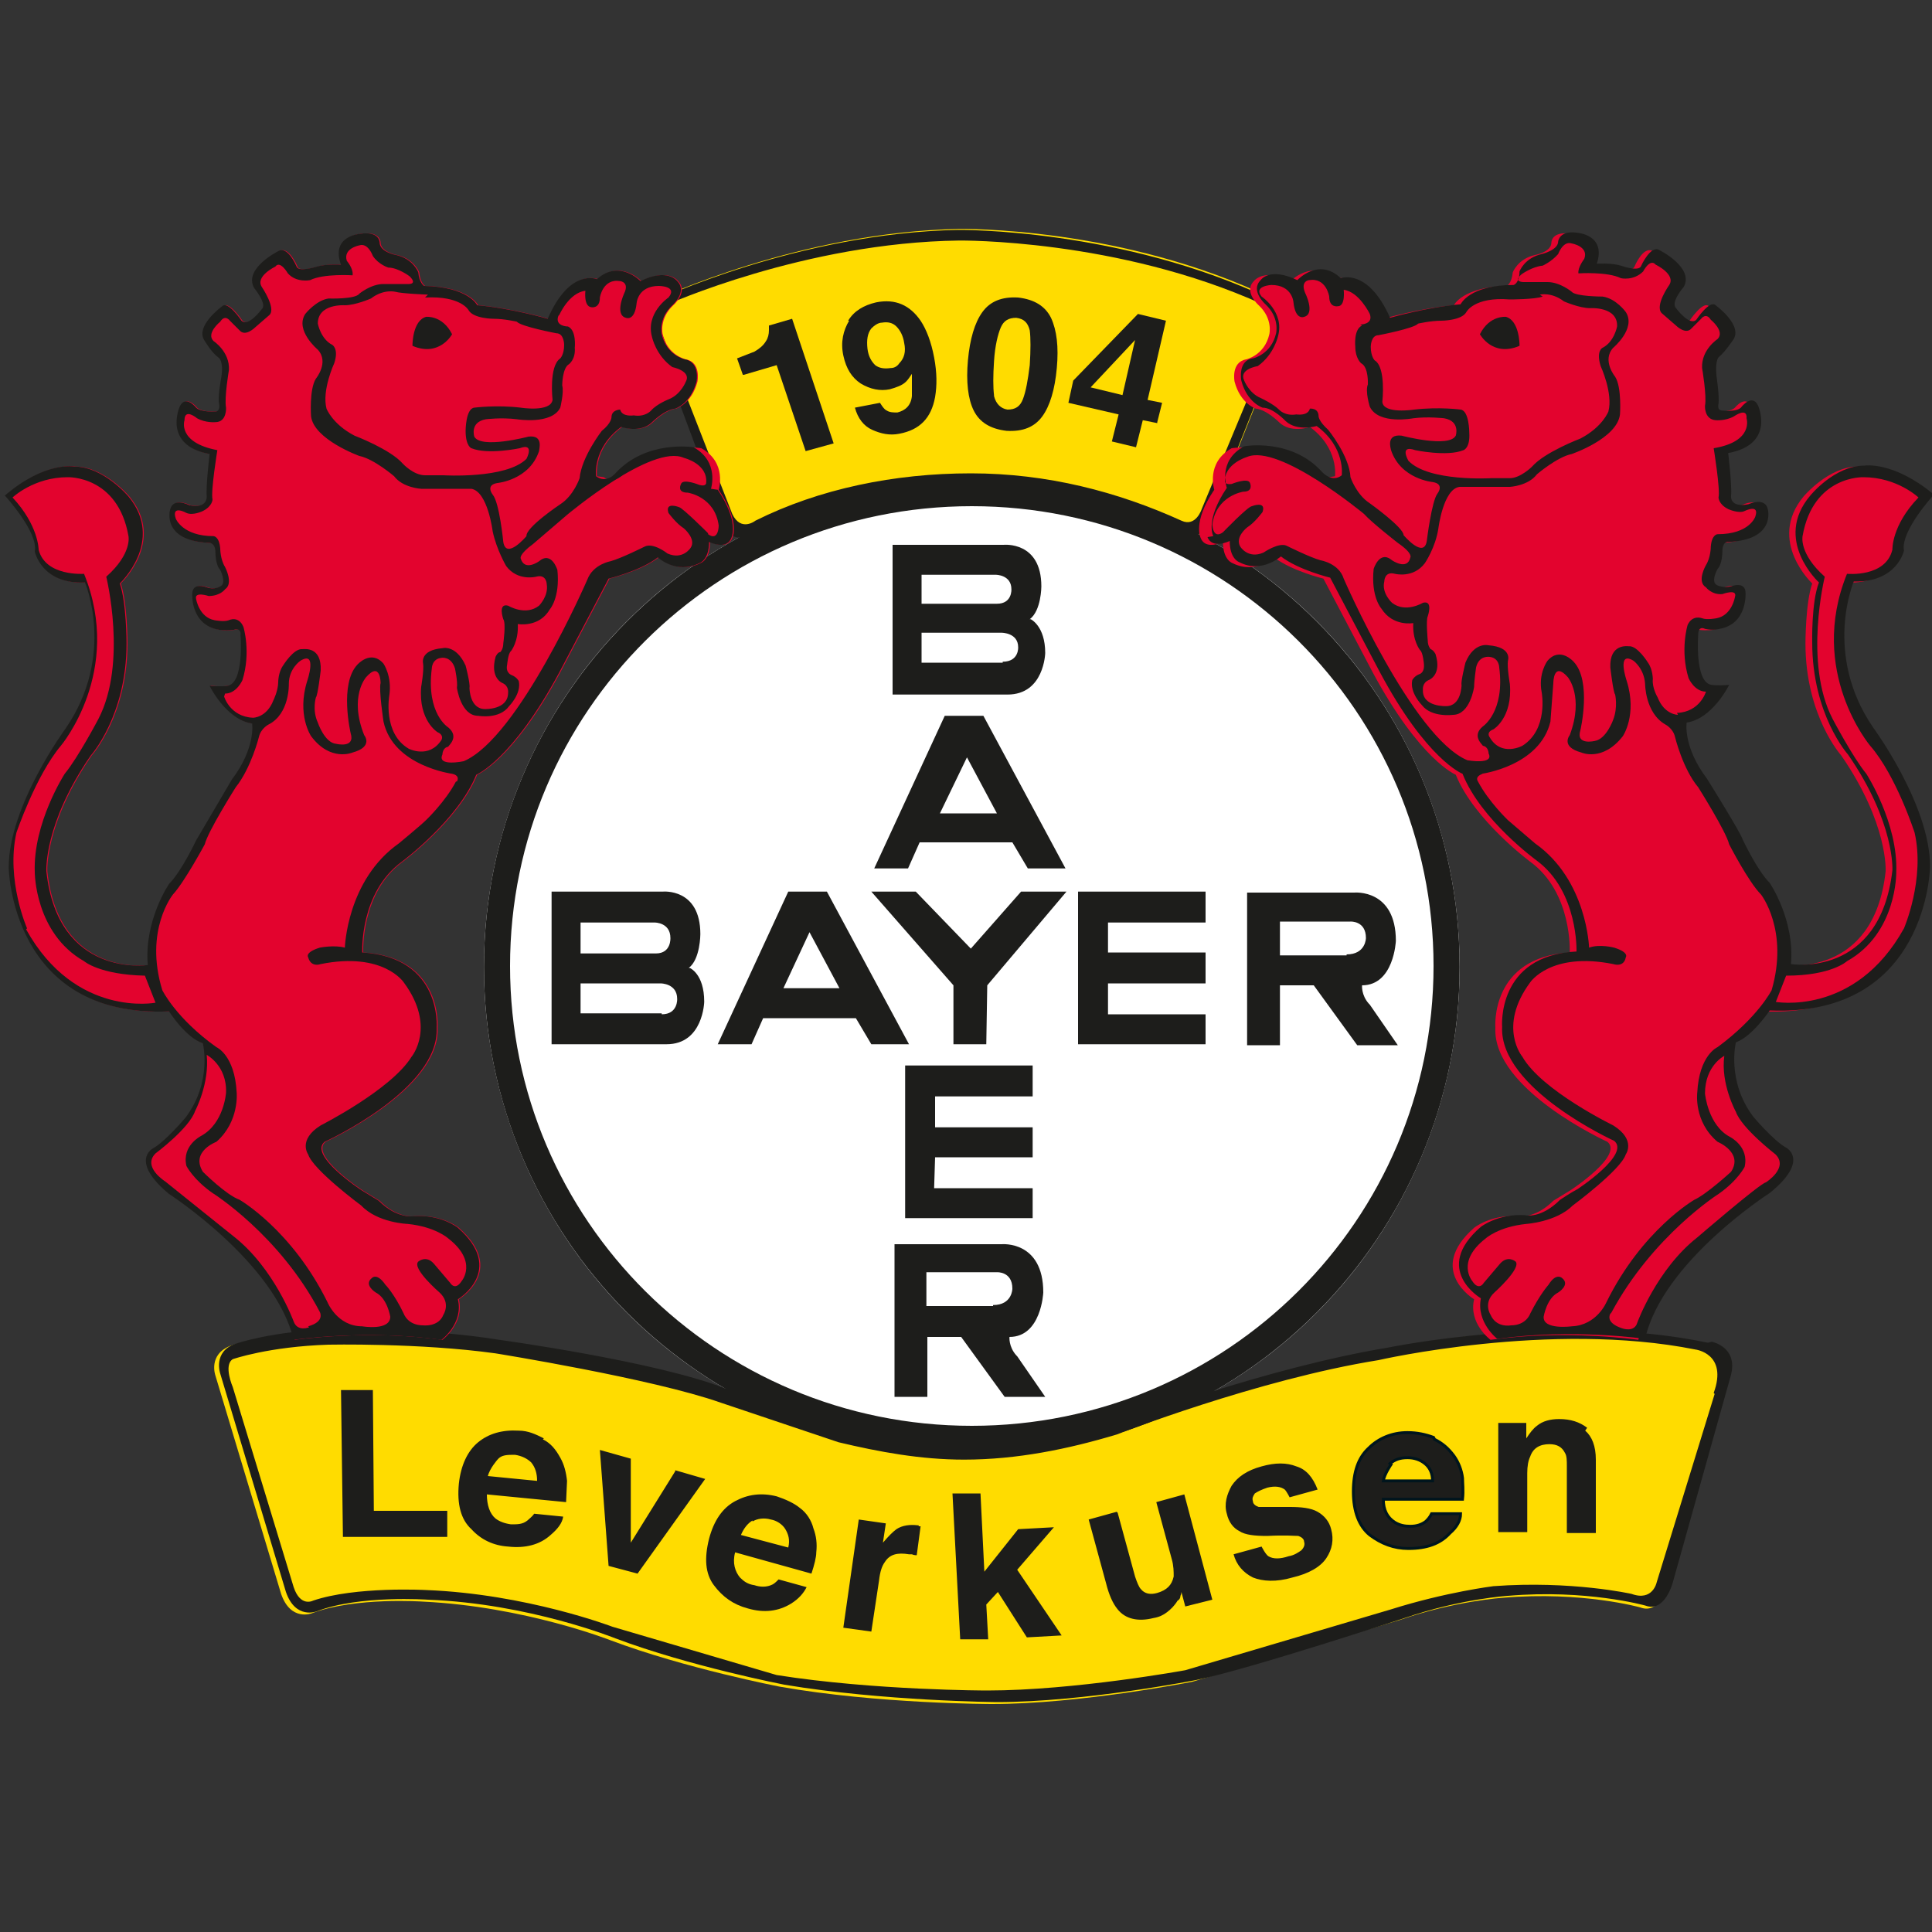 <?xml version="1.0" encoding="UTF-8"?> <svg xmlns="http://www.w3.org/2000/svg" xmlns:v="https://vecta.io/nano" viewBox="0 0 20 20"><rect x="0" y="0" width="20" height="20" fill="#333333" stroke="none"/><ellipse cx="10.06" cy="10.01" rx="5.05" ry="5.06" fill="#fff"></ellipse><path d="M12.3,5.52c-.68-.33-1.44-.53-2.24-.53s-1.61.18-2.3.53c0,0-.16.12-.24-.08l-.81-2.17s-.05-.12.09-.17c0,0,1.48-.7,3.13-.73,0,0,1.69-.03,3.24.72,0,0,.24.08.15.29l-.8,2.01s-.06.21-.22.13Z" fill="#ffdc00"></path><path d="M13.16 3.1c-1.55-.74-3.24-.72-3.24-.72-1.65.03-3.13.73-3.13.73-.14.05-.09.17-.09.17l.81 2.17c.09.2.24.08.24.08.69-.35 1.48-.53 2.3-.53s1.56.2 2.24.53c.15.07.22-.13.22-.13l.8-2.01c.09-.2-.15-.29-.15-.29zm.05.32l-.77 1.85s-.06.19-.21.12c-.66-.3-1.39-.49-2.18-.49s-1.57.16-2.23.49c0 0-.15.12-.24-.07l-.78-2s-.05-.11.09-.16c0 0 1.44-.65 3.04-.67 0 0 1.64-.02 3.14.66 0 0 .23.07.15.26z" fill="#1d1d1b"></path><path d="M8.73 14.82c.42.11.87.18 1.32.18.56 0 1.09-.12 1.59-.28 0 0 1.45-.55 2.72-.76 0 0 1.79-.38 3.31-.05 0 0 .28.05.2.34l-.6 2.14s-.08.33-.29.25c0 0-.6-.17-1.42-.1 0 0-.49.03-1.07.23l-2.15.64s-1.16.23-2.07.23c0 0-1.18 0-2.2-.18 0 0-.98-.19-1.75-.48 0 0-.89-.35-1.94-.4 0 0-.7-.05-1.15.12 0 0-.22.09-.32-.2l-.68-2.26s-.08-.22.16-.31c0 0 .37-.13 1-.15 0 0 .94-.02 1.73.11 0 0 1.62.23 2.33.5l1.24.44z" fill="#ffdc00"></path><g fill="#1d1d1b"><path d="M17.68 13.9c-1.52-.32-3.31.05-3.31.05-1.27.21-2.72.76-2.72.76-.5.17-1.04.28-1.59.28-.46 0-.9-.07-1.32-.18-.14-.04-1.24-.44-1.24-.44-.72-.28-2.33-.5-2.33-.5-.8-.13-1.73-.11-1.73-.11-.63.02-1 .15-1 .15-.24.08-.16.31-.16.31l.68 2.26c.1.29.32.2.32.2.44-.17 1.15-.12 1.15-.12 1.05.04 1.94.4 1.94.4.77.29 1.75.48 1.75.48 1.02.17 2.2.18 2.2.18.91 0 2.07-.23 2.07-.23.54-.11 2.15-.64 2.15-.64.58-.2 1.07-.23 1.07-.23.81-.07 1.42.1 1.42.1.21.08.29-.25.29-.25l.6-2.14c.07-.29-.2-.34-.2-.34zm.07.53l-.6 1.95s-.04.2-.26.12c0 0-.62-.14-1.43-.08 0 0-.49.06-1.06.24l-2.13.63s-1.15.21-2.05.21c0 0-1.17 0-2.18-.16l-1.7-.5s-.89-.34-1.93-.38c0 0-.73-.04-1.17.11 0 0-.13.07-.2-.14l-.63-2.07s-.1-.23 0-.29c0 0 .37-.13.99-.15 0 0 .94-.02 1.73.09 0 0 1.62.26 2.33.51l1.22.41c.42.1.85.18 1.3.18.55 0 1.08-.11 1.58-.26 0 0 1.46-.57 2.71-.77 0 0 1.78-.41 3.28-.11 0 0 .34.04.19.45z"></path><path d="M10.06 4.95c-2.79 0-5.05 2.27-5.05 5.06s2.26 5.06 5.05 5.06 5.05-2.27 5.05-5.06-2.26-5.06-5.05-5.06zm0 9.81c-2.64 0-4.78-2.13-4.78-4.76s2.14-4.76 4.78-4.76 4.78 2.13 4.78 4.76-2.14 4.76-4.78 4.76z"></path><path d="M14.17 10.39c-.08-.09-.07-.19-.07-.19.33 0 .35-.46.35-.46 0-.54-.43-.5-.43-.5h-1.11v1.58h.34v-.62h.35l.45.62h.42l-.29-.42zm-.23-.5h-.69v-.35h.73s.16-.01.16.17c0 0 0 .17-.2.17zm-4.57 1.14h1.32v.32H9.68v.32h1.01v.31H9.68l-.01.32h1.02v.31H9.37v-1.58zm-.83-1.8h-.38l-.73 1.58h.35l.12-.27h.96l.16.27h.39l-.85-1.58zm-.43 1l.27-.58.31.58h-.58zm-.98-.21c.12-.09.12-.35.12-.35 0-.48-.39-.44-.39-.44H5.71v1.58H6.9c.38 0 .39-.44.39-.44 0-.29-.15-.35-.15-.35zm-1.12-.47h.77s.16 0 .16.16c0 0 .01.16-.15.16h-.78v-.31zm.84.94h-.84v-.31h.83s.17 0 .17.16c0 0 .01.16-.16.16z"></path><path d="M10.52 14.03c-.08-.09-.07-.19-.07-.19.33 0 .35-.46.35-.46 0-.54-.43-.5-.43-.5H9.26v1.58h.34v-.62h.35l.45.62h.42l-.29-.42zm-.24-.51h-.69v-.35h.73s.16-.01.16.17c0 0 0 .17-.2.17zm.88-4.29h1.32v.32h-1.01v.31h1.01v.32h-1.01v.32h1.01v.31h-1.32V9.23zm-2.14 0h.46l.57.59.52-.59h.47l-.82.97-.01.61h-.34v-.61l-.85-.97zm1.14-1.82h-.38l-.73 1.58h.35l.12-.27h.96l.16.27h.39l-.85-1.58zm-.43 1.01l.28-.58.31.58h-.58zm.93-2.01c.12-.09.12-.34.12-.34 0-.47-.39-.43-.39-.43H9.24v1.55h1.19c.38 0 .39-.43.39-.43 0-.28-.15-.35-.15-.35zm-1.12-.46h.77s.16 0 .16.15c0 0 .01.15-.15.15h-.78v-.31zm.84.91h-.84v-.31h.83s.17 0 .17.15c0 0 .01.15-.16.15zm-6.84 7.53h.32l.01 1.25h.76v.27H3.55l-.02-1.52z"></path><path d="M5.62 14.9c.08.04.13.1.18.19.04.07.06.15.07.24l-.01.22-.82-.08c0 .11.03.2.09.25.04.03.09.05.16.06.07 0 .12 0 .17-.04.02-.02.05-.04.07-.07l.3.03c-.01.07-.06.13-.13.19-.11.1-.26.14-.44.12-.15-.01-.28-.07-.38-.18-.11-.1-.15-.26-.13-.47.02-.19.09-.34.2-.43s.25-.13.42-.12c.1 0 .18.04.26.08zm-.47.21s-.08.09-.1.17l.51.05c0-.08-.02-.14-.06-.19-.04-.04-.1-.07-.17-.08-.08 0-.14 0-.18.05zm1.84.11l.31.09-.7.98-.3-.08-.09-1.2.32.09v.87l.46-.74zm1.29.39c.07.05.12.13.14.21.03.08.04.16.03.25 0 .05-.02.13-.05.22l-.79-.22c-.03.11 0 .2.05.26.04.04.08.07.15.08.06.02.12.02.17 0 .03-.01.05-.03.08-.06l.29.08c-.03.06-.08.12-.16.17-.13.08-.28.1-.45.05-.15-.04-.26-.12-.35-.24s-.1-.28-.05-.48c.05-.19.14-.32.27-.39s.27-.09.43-.05c.09.03.18.07.24.12zm-.49.13c-.05.03-.09.08-.12.15l.49.13c.02-.08 0-.14-.03-.19s-.09-.09-.15-.1c-.07-.02-.14-.01-.19.02zm1.72.06h.02l-.04.3s-.03 0-.05-.01h-.03c-.12-.02-.2 0-.25.08-.03.04-.05.1-.06.19l-.08.53-.29-.04.16-1.12.28.04-.03.2c.06-.07.1-.11.14-.14.06-.04.14-.05.22-.04h.01zm.35-.34h.29l.04.81.35-.44.37-.02-.38.44.46.68-.36.02-.3-.47-.12.13.02.36h-.29l-.08-1.51zm1.71.2l.18.66c.02.06.04.11.06.13.04.05.1.06.17.04.1-.03.15-.08.17-.17 0-.05 0-.11-.02-.18l-.16-.59.29-.08.29 1.09-.28.07-.04-.15s0 .02-.01.04c0 .02-.01.04-.03.05-.03.05-.07.09-.11.12s-.08.05-.14.06c-.16.04-.29.01-.37-.09-.05-.06-.09-.15-.12-.27l-.18-.66.29-.08zm1.49.35s.04.08.07.1c.05.03.12.03.21 0 .06-.01.1-.04.13-.06.03-.03.04-.06.03-.09 0-.03-.03-.05-.06-.06-.03 0-.14-.01-.32 0-.13 0-.23-.01-.29-.05-.06-.03-.11-.09-.13-.18-.03-.1 0-.2.05-.29.06-.09.16-.16.31-.2.14-.04.26-.04.36 0 .1.03.17.11.22.24l-.29.08s-.03-.06-.05-.08c-.04-.03-.1-.04-.18-.02-.06.02-.1.04-.13.06-.02.03-.03.05-.02.08 0 .03.03.05.06.06h.32c.12 0 .22.01.29.05s.12.1.14.18c.03.11.01.21-.05.3s-.18.16-.35.2c-.17.05-.31.04-.41 0-.1-.05-.17-.13-.2-.24l.29-.08z"></path><path d="M14.85 14.9c.08.04.14.09.2.17.05.07.08.15.09.23 0 .05.01.13 0 .22h-.82c0 .11.04.19.12.24.05.03.1.04.16.04.07 0 .12-.02.16-.05.02-.02.04-.04.06-.08h.3c0 .07-.04.14-.11.2-.1.11-.24.16-.43.16-.15 0-.28-.05-.4-.14-.11-.09-.17-.24-.17-.45 0-.2.05-.35.16-.45.1-.1.24-.16.4-.16.1 0 .19.02.27.05zm-.45.26s-.07.1-.08.17h.51c0-.08-.03-.14-.08-.18s-.11-.06-.18-.06c-.08 0-.13.02-.18.06z" stroke="#00151d" stroke-miterlimit="10" stroke-width=".03"></path><path d="M16.41 14.81c.07.06.11.16.11.3v.76h-.3v-.69c0-.06 0-.11-.02-.14-.03-.06-.08-.09-.16-.09-.1 0-.17.04-.2.13-.02.04-.03.1-.03.17v.61h-.3v-1.13h.29v.16c.04-.06.07-.1.11-.13.06-.05.14-.07.23-.07.12 0 .21.03.29.09zM7.69 3.88l-.06-.17.18-.07c.05-.03.09-.06.12-.11.02-.03.03-.07.03-.11v-.05l.24-.07.43 1.29-.29.08-.3-.89-.34.1z"></path><path d="M8.78 3.32c.06-.1.16-.16.29-.19.2-.04.35.03.46.19.06.09.11.22.14.38s.03.29.01.41c-.04.22-.16.34-.37.38-.1.02-.19 0-.28-.04s-.15-.12-.18-.23l.26-.05s.04.07.07.08c.03.02.07.02.11.02.08-.02.14-.07.15-.17v-.23c-.02.03-.04.06-.06.08-.04.04-.1.06-.17.08-.1.02-.2 0-.3-.06-.09-.06-.15-.15-.18-.29s0-.26.06-.36zm.53.44c.05-.05.07-.12.05-.21-.01-.07-.04-.13-.08-.17s-.09-.05-.15-.04c-.04 0-.08.03-.11.06-.04.05-.05.12-.04.21.01.08.04.13.08.17.04.03.09.04.16.03.04 0 .07-.02.09-.05zm1.57-.47c.06.13.08.3.06.52s-.07.39-.15.5-.2.16-.37.15c-.17-.02-.28-.09-.34-.21s-.08-.3-.06-.52.07-.39.15-.5.2-.16.37-.15c.17.02.28.09.34.21zm-.59.81c.02.08.07.13.14.14.08 0 .13-.03.16-.11s.05-.19.07-.35c.01-.16.01-.28 0-.36-.02-.08-.06-.12-.14-.13-.08 0-.13.03-.16.1s-.06.19-.07.35c-.01.15-.01.27 0 .35z"></path><path d="M11.98 4.38l-.15-.03-.07.28-.25-.06.07-.28-.52-.12.05-.23.67-.69.29.07-.19.82.15.03-.05.2zm-.36-.29l.13-.57-.46.49.33.08z"></path></g><path d="M6.18 4.93s-.04-.29.26-.51c0 0 .2.07.32-.05 0 0 .13-.13.24-.14 0 0 .16-.05.22-.28 0 0 .04-.2-.12-.23 0 0-.19-.04-.24-.26 0 0-.04-.16.11-.3 0 0 .16-.14.05-.25 0 0-.1-.14-.38 0 0 0-.22-.23-.45-.02 0 0-.28-.12-.51.41 0 0-.38-.11-.73-.14 0 0-.09-.19-.55-.2 0 0-.05-.03-.06-.14 0 0-.05-.14-.23-.18 0 0-.17-.03-.17-.13 0 0 0-.12-.2-.09 0 0-.31.02-.2.32 0 0-.15-.01-.25.02 0 0-.19.06-.21 0 0 0-.09-.22-.19-.16 0 0-.36.18-.25.38 0 0 .14.17.08.22 0 0-.14.19-.21.12 0 0-.14-.21-.2-.15 0 0-.29.21-.18.36 0 0 .07.12.14.17 0 0 .06.03.03.21 0 0-.04.21-.02.28 0 0 .01.07-.04.07 0 0-.15.01-.2-.04 0 0-.11-.14-.17-.01 0 0-.18.4.31.49 0 0-.04.33-.03.44 0 0 .01.13-.18.09 0 0-.17-.09-.2.05 0 0-.09.32.41.34 0 0 .06 0 .06.1 0 0 0 .13.05.18 0 0 .07.14 0 .17 0 0-.06.04-.14.01 0 0-.15-.06-.15.07 0 0-.02.32.28.37 0 0 .06.01.15 0 0 0 .08-.03.07.06 0 0 .04.5-.14.52 0 0-.05.01-.18 0 0 0 .17.35.44.39 0 0 .04.25-.21.58l-.37.63s-.15.32-.28.45c0 0-.26.38-.22.84 0 0-.93.14-1.05-.97 0 0-.03-.49.46-1.2 0 0 .37-.41.37-1.16 0 0 0-.42-.07-.62 0 0 .47-.44.09-.9 0 0-.26-.31-.56-.31 0 0-.3-.06-.72.3 0 0 .35.38.31.58 0 0 .07.34.52.32 0 0 .32.75-.2 1.51 0 0-.59.8-.59 1.44 0 0 .02 1.56 1.66 1.49 0 0 .17.27.35.33 0 0 .1.4-.18.77 0 0-.21.25-.34.32 0 0-.24.13.17.47 0 0 1.1.71 1.29 1.51 0 0 .75-.11 1.53 0 0 0 .23-.17.17-.42 0 0 .5-.3 0-.74 0 0-.17-.14-.46-.12 0 0-.17.03-.36-.16l-.18-.11s-.55-.36-.38-.5c0 0 1.19-.54 1.16-1.18 0 0 .06-.73-.77-.78 0 0-.03-.62.41-.94 0 0 .58-.43.77-.9 0 0 .37-.15.86-1.06l.51-.97s.33-.08.51-.22c0 0 .19.18.43.06 0 0 .1-.03.1-.22 0 0 .18.09.23-.04 0 0 .09-.16-.14-.5 0 0 .09-.28-.18-.43 0 0-.49-.08-.81.27 0 0-.09.11-.2.03z" fill="#e3032e"></path><g fill="#1d1d1b"><path d="M7.36 5.06s.09-.28-.18-.43c0 0-.49-.08-.81.27 0 0-.09.11-.2.03 0 0-.04-.29.26-.51 0 0 .2.07.32-.05 0 0 .13-.13.24-.14 0 0 .16-.05.22-.28 0 0 .04-.2-.12-.23 0 0-.19-.04-.24-.26 0 0-.04-.16.11-.3 0 0 .16-.14.05-.25 0 0-.1-.14-.38 0 0 0-.22-.23-.45-.02 0 0-.28-.12-.51.41 0 0-.38-.11-.73-.14 0 0-.09-.19-.55-.2 0 0-.05-.03-.06-.14 0 0-.05-.14-.23-.18 0 0-.17-.03-.17-.13 0 0 0-.12-.2-.09 0 0-.31.02-.2.32 0 0-.15-.01-.25.02 0 0-.19.06-.21 0 0 0-.09-.22-.19-.16 0 0-.36.18-.25.38 0 0 .14.17.08.22 0 0-.14.19-.21.12 0 0-.14-.21-.2-.15 0 0-.29.21-.18.36 0 0 .07.12.14.17 0 0 .06.03.03.21 0 0-.04.21-.02.28 0 0 .01.07-.04.07 0 0-.15.01-.2-.04 0 0-.11-.14-.17-.01 0 0-.18.4.31.49 0 0-.04.33-.03.44 0 0 .01.13-.18.09 0 0-.17-.09-.2.05 0 0-.09.32.41.34 0 0 .06 0 .06.1 0 0 0 .13.05.18 0 0 .07.14 0 .17 0 0-.06.04-.14.01 0 0-.15-.06-.15.07 0 0-.02.32.28.37 0 0 .06.01.15 0 0 0 .08-.03.07.06 0 0 .04.5-.14.52 0 0-.05.01-.18 0 0 0 .17.35.44.39 0 0 .04.25-.21.58l-.37.63s-.15.32-.28.45c0 0-.26.38-.22.84 0 0-.93.14-1.05-.97 0 0-.03-.49.46-1.2 0 0 .37-.41.37-1.16 0 0 0-.42-.07-.62 0 0 .47-.44.09-.9 0 0-.26-.31-.56-.31 0 0-.3-.06-.72.3 0 0 .35.38.31.58 0 0 .07.34.52.32 0 0 .32.75-.2 1.51 0 0-.59.8-.59 1.44 0 0 .02 1.56 1.66 1.49 0 0 .17.27.35.33 0 0 .1.4-.18.77 0 0-.21.25-.34.32 0 0-.24.13.17.47 0 0 1.1.71 1.29 1.51 0 0 .75-.11 1.53 0 0 0 .23-.17.17-.42 0 0 .5-.3 0-.74 0 0-.17-.14-.46-.12 0 0-.17.03-.36-.16l-.18-.11s-.55-.36-.38-.5c0 0 1.19-.54 1.16-1.18 0 0 .06-.73-.77-.78 0 0-.03-.62.41-.94 0 0 .58-.43.77-.9 0 0 .37-.15.86-1.06l.51-.97s.33-.08.51-.22c0 0 .19.18.43.06 0 0 .1-.03.1-.22 0 0 .18.09.23-.04 0 0 .09-.16-.14-.5zm-1.57-1.8s.1-.23.27-.25c0 0-.02.16.06.17 0 0 .09.02.09-.1 0 0 .03-.2.21-.17 0 0 .1.01.04.13 0 0-.1.22.02.25 0 0 .09.04.11-.15 0 0 .01-.18.23-.18 0 0 .2 0 .1.12 0 0-.24.16-.17.41 0 0 .04.19.21.31 0 0 .2.04.14.15 0 0-.05.13-.17.18 0 0-.13.05-.19.12 0 0-.06.07-.18.05 0 0-.12.02-.14-.06 0 0-.09 0-.09.08 0 0 0 .06-.1.14 0 0-.21.27-.23.49 0 0-.06.18-.2.27 0 0-.36.24-.35.33 0 0-.21.25-.24.06 0 0-.04-.41-.11-.49 0 0-.08-.1.05-.12 0 0 .33-.03.43-.33 0-.02.05-.17-.11-.15 0 0-.49.13-.56 0 0 0-.05-.15.12-.18 0 0 .16-.02.32 0 0 0 .36.06.45-.12 0 0 .04-.16.02-.23 0 0 0-.18.07-.22 0 0 .07-.05.06-.17 0 0 .02-.18-.07-.22 0 0-.14 0-.1-.11zM4.4 3.08c.37-.02.45.13.45.13.05.09.26.09.26.09.11 0 .24.03.24.03.04.05.41.12.41.12.08 0 .08.12.08.12 0 .1-.04.14-.04.14-.12.08-.08.43-.08.43-.02.13-.33.08-.33.08-.25-.03-.48 0-.48 0-.09.01-.09.24-.09.24 0 .16.06.18.06.18.17.07.5 0 .5 0 .16-.06.07.11.07.11-.21.21-.86.17-.86.17H4.4c-.12 0-.23-.12-.23-.12-.13-.15-.5-.29-.5-.29-.23-.12-.29-.28-.29-.28-.05-.19.08-.47.08-.47.05-.15-.02-.19-.02-.19-.12-.06-.15-.22-.15-.22 0-.21.28-.19.28-.19.11 0 .27-.07.27-.07.13-.1.25-.07.25-.07.07.02.34.03.34.03zm-2.07 4.1c.12 0 .18-.14.18-.14.09-.29.01-.55.01-.55-.05-.12-.15-.07-.15-.07-.05.02-.15 0-.15 0-.16-.03-.19-.22-.19-.22-.02-.08.13-.03.13-.03.12 0 .17-.07.17-.07.09-.06 0-.23 0-.23-.05-.08-.05-.19-.05-.19-.01-.13-.07-.13-.07-.13-.32 0-.39-.18-.39-.18-.05-.15.11-.06.11-.06.07.03.17-.02.17-.02.1-.05.1-.12.1-.12-.02-.08.05-.51.05-.51-.42-.08-.34-.31-.34-.31 0-.13.13-.02.13-.02.09.05.19.04.19.04.12 0 .11-.15.11-.15-.02-.1.03-.39.03-.39.01-.19-.16-.3-.16-.3-.08-.08.07-.2.07-.2.05-.08.1-.01.1-.01l.1.1c.06.07.16-.03.16-.03l.15-.13c.07-.07-.08-.29-.08-.29-.07-.11.14-.21.14-.21.05-.07.13.07.13.07.09.1.23.07.23.07.14-.07.44-.05.44-.05.01-.07-.06-.15-.06-.15-.04-.13.13-.16.13-.16.09-.03.14.11.14.11.06.09.16.12.16.12.1 0 .22.09.22.09.09.09-.02.08-.02.08h-.25c-.13 0-.25.1-.25.1-.04.06-.32.05-.32.05-.13.02-.24.16-.24.16-.11.17.13.37.13.37.12.13-.02.3-.02.3-.07.11-.05.39-.05.39.03.24.5.41.5.41.15.03.36.21.36.21.09.12.28.13.28.13h.52c.17.03.22.44.22.44.04.19.14.36.14.36.12.16.31.11.31.11.11-.03.11.08.11.08.02.12-.08.22-.08.22-.14.11-.32 0-.32 0-.11-.03-.05.14-.05.14.03.04 0 .25 0 .25 0 .06-.03.09-.03.09-.03 0-.05.05-.05.05-.06.22.07.27.07.27.07.03.06.1.06.1 0 .18-.24.17-.24.17-.16 0-.16-.22-.16-.22.01-.04-.04-.23-.04-.23-.1-.22-.24-.18-.24-.18-.24.02-.2.16-.2.16.01.07-.02.24-.02.24-.03.35.17.47.17.47.07.03.04.08.04.08-.13.2-.34.09-.34.09-.27-.16-.2-.55-.2-.55.03-.2-.06-.33-.06-.33-.13-.15-.27.01-.27.01-.19.2-.07.71-.07.71.05.16-.15.11-.15.11-.12-.01-.19-.22-.19-.22-.06-.13-.02-.26-.02-.26.02-.02.05-.28.05-.28.01-.25-.17-.22-.19-.22-.09-.01-.2.17-.2.17-.05.07-.05.17-.05.17 0 .09-.05.19-.05.19-.07.18-.21.18-.21.18-.24-.01-.3-.22-.3-.22zM.28 9.61s-.22-.5-.11-.99c0 0 .2-.59.46-.9 0 0 .65-.77.24-1.78 0 0-.4.03-.47-.25 0 0 0-.25-.27-.54 0 0 .22-.21.57-.21 0 0 .52-.02.63.61 0 0 .04.18-.23.42 0 0 .22.89-.08 1.47 0 0-.21.4-.35.57 0 0-.33.51-.31 1.02 0 0 0 .63.51.92 0 0 .16.14.63.15l.11.28s-.83.16-1.34-.76zm2.92 4.13s-.12.05-.16-.06c0 0-.2-.55-.62-.88l-.71-.57s-.24-.15-.1-.29c0 0 .35-.26.41-.44 0 0 .15-.28.12-.58 0 0 .21.11.2.39 0 0-.02.32-.26.45 0 0-.2.1-.15.31 0 0 .07.14.27.28 0 0 .69.43 1.11 1.23 0 0 .06.1-.12.15zm1.52-5.65c-.11.21-.31.4-.31.4-.05.05-.28.24-.28.24-.54.38-.56 1.08-.56 1.08-.11-.03-.26 0-.26 0-.16.05-.12.1-.12.1.03.11.13.07.13.07.65-.13.86.19.86.19.34.46.08.77.08.77-.21.34-.94.71-.94.71-.24.15-.13.3-.13.3.05.16.55.53.55.53.17.18.48.19.48.19.29.03.42.15.42.15.31.24.14.44.14.44-.07.11-.12.02-.12.02l-.17-.2c-.08-.09-.16-.02-.16-.02-.07.07.22.32.22.32.12.11.04.23.04.23-.05.13-.21.11-.21.11-.16 0-.2-.12-.2-.12-.1-.21-.19-.3-.19-.3-.09-.13-.14-.07-.14-.07-.09.07.04.15.04.15.12.06.15.25.15.25 0 .15-.29.1-.29.1-.26 0-.36-.25-.36-.25-.37-.75-.91-1.06-.91-1.06-.14-.05-.38-.29-.38-.29-.13-.21.14-.31.14-.31.24-.21.21-.51.21-.51-.02-.39-.21-.47-.21-.47-.42-.3-.56-.59-.56-.59-.19-.62.11-.99.11-.99.12-.13.33-.52.33-.52.03-.13.32-.59.32-.59.16-.2.24-.52.24-.52.02-.09.1-.13.1-.13.22-.11.21-.42.21-.42 0-.16.12-.24.12-.24.18-.11.07.21.07.21-.11.35.04.57.04.57.2.27.43.17.43.17.22-.06.12-.18.12-.18-.16-.4.02-.6.02-.6.15-.17.15.06.15.06-.02.07.03.4.03.4.1.46.71.54.71.54.09.02.05.08.05.08zm2.61-2.57s-.26-.26-.3-.27c0 0-.15-.06-.11.06 0 0 .08.11.16.16 0 0 .13.11.07.2 0 0-.08.13-.24.06 0 0-.15-.12-.24-.07 0 0-.24.12-.35.15 0 0-.18.03-.24.19 0 0-.71 1.64-1.28 1.88 0 0-.28.06-.22-.07 0 0 0-.07.06-.08 0-.01.12-.1 0-.2 0 0-.23-.14-.17-.61 0 0 0-.1.1-.11 0 0 .1-.02.14.11 0 0 .03.14.02.2 0 0 .04.29.22.29 0 0 .22.04.32-.1 0 0 .13-.13.1-.26 0 0-.02-.04-.07-.06 0 0-.07-.02-.05-.11 0 0 .01-.12.04-.14 0 0 .08-.1.07-.28 0 0 .22.04.33-.15 0 0 .11-.12.08-.41 0 0-.06-.2-.19-.09 0 0-.15.11-.19-.03 0 0-.02-.04.13-.15l.35-.3s.88-.74 1.21-.59c0 0 .25.06.23.26 0 0 0 .04-.07.02 0 0-.17-.07-.19-.01 0 0-.05.09.07.09 0 0 .28.04.32.34 0 0 0 .17-.11.09z"></path><path d="M4.27,3.57s0-.25.14-.29c0,0,.17-.02.27.18,0,0-.13.24-.41.12Z"></path></g><path d="M13.82 4.93s.04-.29-.26-.51c0 0-.2.07-.32-.05 0 0-.13-.13-.24-.14 0 0-.16-.05-.22-.28 0 0-.04-.2.12-.23 0 0 .19-.04.24-.26 0 0 .04-.16-.11-.3 0 0-.16-.14-.05-.25 0 0 .1-.14.38 0 0 0 .22-.23.45-.02 0 0 .28-.12.51.41 0 0 .38-.11.73-.14 0 0 .09-.19.55-.2 0 0 .05-.03.06-.14 0 0 .05-.14.23-.18 0 0 .17-.03.17-.13 0 0 0-.12.2-.09 0 0 .31.02.2.32 0 0 .15-.01.25.02 0 0 .19.06.21 0 0 0 .09-.22.19-.16 0 0 .36.18.25.38 0 0-.14.17-.08.22 0 0 .14.19.21.12 0 0 .14-.21.2-.15 0 0 .29.21.18.36 0 0-.07.12-.14.17 0 0-.06.03-.03.21 0 0 .04.21.02.28 0 0-.01.07.04.07 0 0 .15.01.2-.04 0 0 .11-.14.17-.01 0 0 .18.4-.31.49 0 0 .04.33.03.44 0 0-.01.13.18.09 0 0 .17-.09.2.05 0 0 .09.32-.41.34 0 0-.06 0-.06.1 0 0 0 .13-.05.18 0 0-.07.14 0 .17 0 0 .06.04.14.01 0 0 .15-.06.15.07 0 0 .02.32-.27.37 0 0-.06.01-.15 0 0 0-.08-.03-.07.06 0 0-.04.5.14.52 0 0 .05.01.18 0 0 0-.17.35-.44.39 0 0-.04.25.21.58l.37.63s.15.32.28.45c0 0 .26.38.22.84 0 0 .93.14 1.05-.97 0 0 .03-.49-.46-1.2 0 0-.37-.41-.37-1.16 0 0 0-.42.07-.62 0 0-.47-.44-.09-.9 0 0 .26-.31.56-.31 0 0 .3-.06.72.3 0 0-.35.38-.31.58 0 0-.07.34-.52.32 0 0-.32.75.2 1.51 0 0 .59.8.59 1.44 0 0-.02 1.56-1.66 1.49 0 0-.17.27-.35.33 0 0-.1.4.18.77 0 0 .21.25.34.32 0 0 .24.13-.17.47 0 0-1.1.71-1.29 1.51 0 0-.75-.11-1.53 0 0 0-.23-.17-.17-.42 0 0-.5-.3 0-.74 0 0 .17-.14.46-.12 0 0 .17.03.36-.16l.18-.11s.55-.36.38-.5c0 0-1.19-.54-1.16-1.18 0 0-.06-.73.77-.78 0 0 .03-.62-.41-.94 0 0-.58-.43-.77-.9 0 0-.37-.15-.86-1.06l-.51-.97s-.33-.08-.51-.22c0 0-.19.18-.43.06 0 0-.1-.03-.1-.22 0 0-.18.09-.23-.04 0 0-.09-.16.14-.5 0 0-.09-.28.18-.43 0 0 .49-.08.81.27 0 0 .09.11.2.03z" fill="#e3032e"></path><g fill="#1d1d1b"><path d="M12.5 5.56c.05.13.23.04.23.04 0 .19.1.22.1.22.23.12.43-.06.43-.06.18.14.51.22.51.22l.51.97c.49.92.86 1.06.86 1.06.19.48.77.9.77.9.43.32.41.94.41.94-.83.04-.77.78-.77.78-.03.64 1.16 1.18 1.16 1.18.17.14-.38.5-.38.5-.06.03-.18.11-.18.11-.2.2-.36.16-.36.16-.28-.02-.46.12-.46.12-.51.44 0 .74 0 .74-.05.25.17.42.17.42.78-.11 1.53 0 1.53 0 .18-.8 1.29-1.51 1.29-1.51.42-.34.17-.47.17-.47-.13-.07-.34-.32-.34-.32-.28-.37-.18-.77-.18-.77.17-.06.35-.33.35-.33 1.64.07 1.66-1.49 1.66-1.49 0-.64-.59-1.44-.59-1.44-.52-.76-.2-1.51-.2-1.51.45.01.52-.32.52-.32-.04-.2.31-.58.31-.58-.42-.35-.72-.3-.72-.3-.31 0-.56.31-.56.31-.39.46.09.9.09.9-.08.2-.07.62-.07.62 0 .75.37 1.16.37 1.16.49.71.46 1.2.46 1.2-.13 1.12-1.05.97-1.05.97.04-.46-.22-.84-.22-.84-.13-.13-.28-.45-.28-.45-.02-.07-.37-.63-.37-.63-.25-.33-.21-.58-.21-.58.27-.04.44-.39.44-.39-.13.01-.18 0-.18 0-.18-.02-.14-.52-.14-.52 0-.1.07-.06.07-.06.09.02.15 0 .15 0 .29-.05.27-.37.27-.37 0-.13-.15-.07-.15-.07-.08.02-.14-.01-.14-.01-.08-.03 0-.17 0-.17.05-.05.05-.18.05-.18 0-.11.06-.1.06-.1.5-.02.41-.34.41-.34-.03-.13-.2-.05-.2-.05-.2.04-.18-.09-.18-.09.01-.11-.03-.44-.03-.44.49-.09.31-.49.31-.49-.06-.13-.17.01-.17.01-.04.06-.2.04-.2.04-.06 0-.04-.07-.04-.07.01-.08-.02-.28-.02-.28-.02-.19.03-.21.03-.21.06-.05.14-.17.14-.17.11-.15-.18-.36-.18-.36-.06-.06-.2.15-.2.15-.07.07-.21-.12-.21-.12-.06-.06.08-.22.08-.22.11-.2-.25-.38-.25-.38-.09-.06-.19.16-.19.16-.02.07-.21 0-.21 0-.1-.03-.25-.02-.25-.02.1-.3-.2-.32-.2-.32-.19-.03-.2.09-.2.09 0 .09-.17.13-.17.13-.18.04-.23.18-.23.18 0 .12-.06.14-.06.14-.46 0-.55.2-.55.2-.35.03-.73.14-.73.14-.23-.52-.51-.41-.51-.41-.23-.22-.45.02-.45.02-.29-.14-.38 0-.38 0-.11.11.05.25.05.25.15.14.11.3.11.3-.05.22-.24.26-.24.26-.16.02-.12.23-.12.23.06.23.22.28.22.28.11 0 .24.14.24.14.12.11.32.05.32.05.3.22.26.51.26.51-.1.08-.2-.03-.2-.03-.32-.36-.81-.27-.81-.27-.28.15-.18.43-.18.43-.23.34-.14.5-.14.5zm1.6-2.19c-.09.04-.07.22-.07.22 0 .12.06.17.06.17.08.04.07.22.07.22-.03.07.02.23.02.23.09.19.45.12.45.12.15-.02.32 0 .32 0 .17.03.12.18.12.18-.07.13-.56 0-.56 0-.17-.02-.11.14-.11.15.1.3.43.33.43.33.13.02.05.12.05.12-.06.08-.11.49-.11.49-.03.19-.24-.06-.24-.06 0-.08-.35-.33-.35-.33-.14-.09-.2-.27-.2-.27-.01-.22-.23-.49-.23-.49-.1-.09-.1-.14-.1-.14 0-.09-.09-.08-.09-.08-.02.08-.14.06-.14.06-.12.02-.18-.05-.18-.05-.06-.06-.19-.12-.19-.12-.12-.05-.17-.18-.17-.18-.06-.12.14-.15.14-.15.17-.12.21-.31.21-.31.07-.25-.17-.41-.17-.41-.09-.11.1-.12.1-.12.22 0 .23.18.23.18.02.19.11.15.11.15.12-.03.01-.25.01-.25-.05-.12.04-.13.04-.13.18-.03.21.17.21.17 0 .12.09.1.09.1.08 0 .06-.17.06-.17.16.02.27.25.27.25.04.11-.1.11-.1.11zm1.84-.32s.12-.03.25.07c0 0 .16.07.27.07 0 0 .29-.02.28.19 0 0-.03.16-.15.22 0 0-.07.03-.02.19 0 0 .13.28.08.47 0 0-.06.16-.29.28 0 0-.37.14-.5.29 0 0-.12.12-.23.12h-.19s-.65.04-.86-.18c0 0-.1-.17.07-.11 0 0 .33.07.5 0 0 0 .07-.02.06-.18 0 0 0-.23-.09-.24 0 0-.22-.03-.48 0 0 0-.32.05-.33-.08 0 0 .04-.36-.08-.43 0 0-.04-.04-.04-.14 0 0 0-.12.08-.12 0 0 .37-.07.41-.12 0 0 .13-.03.24-.03 0 0 .21 0 .26-.09 0 0 .08-.16.45-.13 0 0 .26 0 .34-.03zm1.43 4.35s-.14 0-.21-.18c0 0-.06-.1-.05-.19 0 0 0-.1-.05-.17 0 0-.11-.18-.2-.17-.01 0-.2-.03-.19.22 0 0 .03.26.05.28 0 0 .03.13-.02.26 0 0-.07.2-.19.22 0 0-.2.05-.15-.11 0 0 .12-.51-.07-.71 0 0-.14-.16-.27-.01 0 0-.1.13-.06.33 0 0 .07.38-.2.55 0 0-.22.12-.34-.09 0 0-.04-.05.04-.08 0 0 .2-.12.17-.47 0 0-.03-.17-.02-.24 0 0 .05-.14-.2-.16 0 0-.15-.04-.24.18 0 0-.05.2-.04.23 0 0 0 .22-.16.22 0 0-.25.01-.24-.17 0 0-.01-.07.06-.1 0 0 .14-.05.07-.27 0 0-.02-.04-.05-.05 0 0-.03-.03-.03-.09 0 0-.02-.21 0-.25 0 0 .06-.17-.05-.14 0 0-.18.11-.32 0 0 0-.11-.1-.08-.22 0 0 0-.11.11-.08 0 0 .19.05.31-.11 0 0 .11-.16.14-.36 0 0 .05-.41.22-.43h.52s.19-.01.28-.13c0 0 .21-.18.36-.21 0 0 .47-.16.5-.41 0 0 .02-.28-.05-.39 0 0-.14-.17-.02-.3 0 0 .24-.2.13-.37 0 0-.1-.14-.24-.16 0 0-.28 0-.32-.05 0 0-.12-.1-.25-.1h-.25s-.11 0-.02-.08c0 0 .11-.08.22-.09 0 0 .09-.04.16-.12 0 0 .05-.14.14-.11 0 0 .18.03.13.16 0 0-.07.09-.06.15 0 0 .3-.02.44.05 0 0 .13.03.23-.07 0 0 .07-.14.13-.07 0 0 .21.1.14.21 0 0-.15.21-.08.29l.15.13s.1.1.16.03l.1-.1s.05-.07.1.01c0 0 .15.12.07.2 0 0-.17.11-.16.3 0 0 .05.29.03.39 0 0-.01.14.11.15 0 0 .1.01.19-.04 0 0 .14-.1.13.02 0 0 .08.24-.34.31 0 0 .07.43.05.51 0 0 0 .07.1.12 0 0 .11.05.17.02 0 0 .16-.08.11.06 0 0-.06.18-.39.18 0 0-.06 0-.07.13 0 0 0 .11-.05.19 0 0-.1.17 0 .23 0 0 .06.08.17.07 0 0 .16-.06.13.03 0 0-.03.19-.19.22 0 0-.1.02-.15 0 0 0-.1-.04-.15.07 0 0-.08.26.01.55 0 0 .06.14.18.14 0 0-.06.21-.3.22zm1.01 2.98l.11-.28c.47 0 .63-.15.63-.15.52-.29.51-.92.51-.92.02-.51-.31-1.02-.31-1.02-.14-.17-.35-.57-.35-.57-.3-.58-.08-1.47-.08-1.47-.27-.24-.23-.42-.23-.42.11-.63.63-.61.63-.61.35 0 .57.21.57.21-.28.29-.27.54-.27.54-.07.29-.47.25-.47.25-.41 1.01.24 1.78.24 1.78.27.31.46.9.46.9.11.48-.11.99-.11.99-.51.92-1.34.76-1.34.76zm-1.7 3.21c.43-.8 1.11-1.23 1.11-1.23.2-.14.27-.28.27-.28.05-.21-.15-.31-.15-.31-.23-.12-.26-.45-.26-.45 0-.29.2-.39.2-.39-.04.29.12.58.12.58.06.17.41.44.41.44.14.14-.1.29-.1.29-.06.01-.71.57-.71.57-.42.33-.62.88-.62.88-.03.11-.16.06-.16.06-.18-.06-.12-.15-.12-.15zm-1.34-5.58s.6-.08.71-.54l.03-.4s0-.23.15-.06c0 0 .17.2.02.6 0 0-.1.12.12.18 0 0 .22.1.43-.17 0 0 .15-.22.04-.57 0 0-.11-.32.07-.21 0 0 .11.08.12.24 0 0 0 .3.21.42 0 0 .08.04.1.13 0 0 .08.33.24.52 0 0 .29.46.32.59 0 0 .2.39.33.52 0 0 .29.37.11.99 0 0-.14.28-.56.59 0 0-.19.08-.21.47 0 0-.04.3.21.51 0 0 .27.11.14.31 0 0-.25.23-.38.29 0 0-.54.31-.91 1.06 0 0-.1.24-.36.25 0 0-.3.04-.29-.1 0 0 .03-.19.15-.25 0 0 .13-.08.04-.15 0 0-.06-.06-.14.07 0 0-.09.1-.19.3 0 0-.04.12-.2.12 0 0-.15.03-.21-.11 0 0-.08-.12.04-.23 0 0 .28-.25.22-.32 0 0-.08-.07-.16.02l-.17.2s-.05.09-.12-.02c0 0-.17-.2.14-.44 0 0 .13-.12.42-.15 0 0 .31-.02.48-.19 0 0 .5-.37.55-.53 0 0 .11-.15-.13-.3 0 0-.74-.36-.94-.71 0 0-.26-.31.08-.77 0 0 .21-.32.86-.19 0 0 .11.04.13-.07 0 0 .04-.05-.12-.1 0 0-.15-.04-.26 0 0 0-.02-.7-.56-1.08l-.28-.24s-.2-.19-.31-.4c0 0-.04-.05.05-.08zm-2.79-2.58c.04-.3.32-.34.32-.34.11 0 .07-.09.07-.09-.02-.06-.19.01-.19.01-.06.01-.07-.02-.07-.02-.01-.19.23-.26.23-.26.33-.14 1.21.59 1.21.59.08.09.35.3.35.3.16.11.13.15.13.15-.03.14-.19.03-.19.03-.13-.11-.19.09-.19.09-.03.29.08.41.08.41.12.19.33.15.33.15-.01.18.07.28.07.28.03.02.04.14.04.14.01.1-.05.11-.05.11-.05.02-.07.06-.07.06-.03.13.1.26.1.26.1.13.32.1.32.1.18 0 .22-.29.22-.29 0-.06.02-.2.02-.2.03-.13.14-.11.14-.11.1.01.1.11.1.11.06.46-.17.61-.17.61-.12.1 0 .19 0 .2.06.01.06.08.06.08.06.12-.22.07-.22.07-.57-.24-1.28-1.88-1.28-1.88-.05-.16-.24-.19-.24-.19-.11-.03-.35-.15-.35-.15-.08-.04-.24.07-.24.07-.16.07-.24-.06-.24-.06-.06-.1.07-.2.07-.2.08-.05.16-.16.16-.16.04-.12-.11-.06-.11-.06-.04 0-.3.27-.3.27-.11.08-.11-.09-.11-.09z"></path><path d="M15.73,3.57s0-.25-.14-.29c0,0-.17-.02-.27.18,0,0,.13.24.41.12Z"></path></g></svg> 